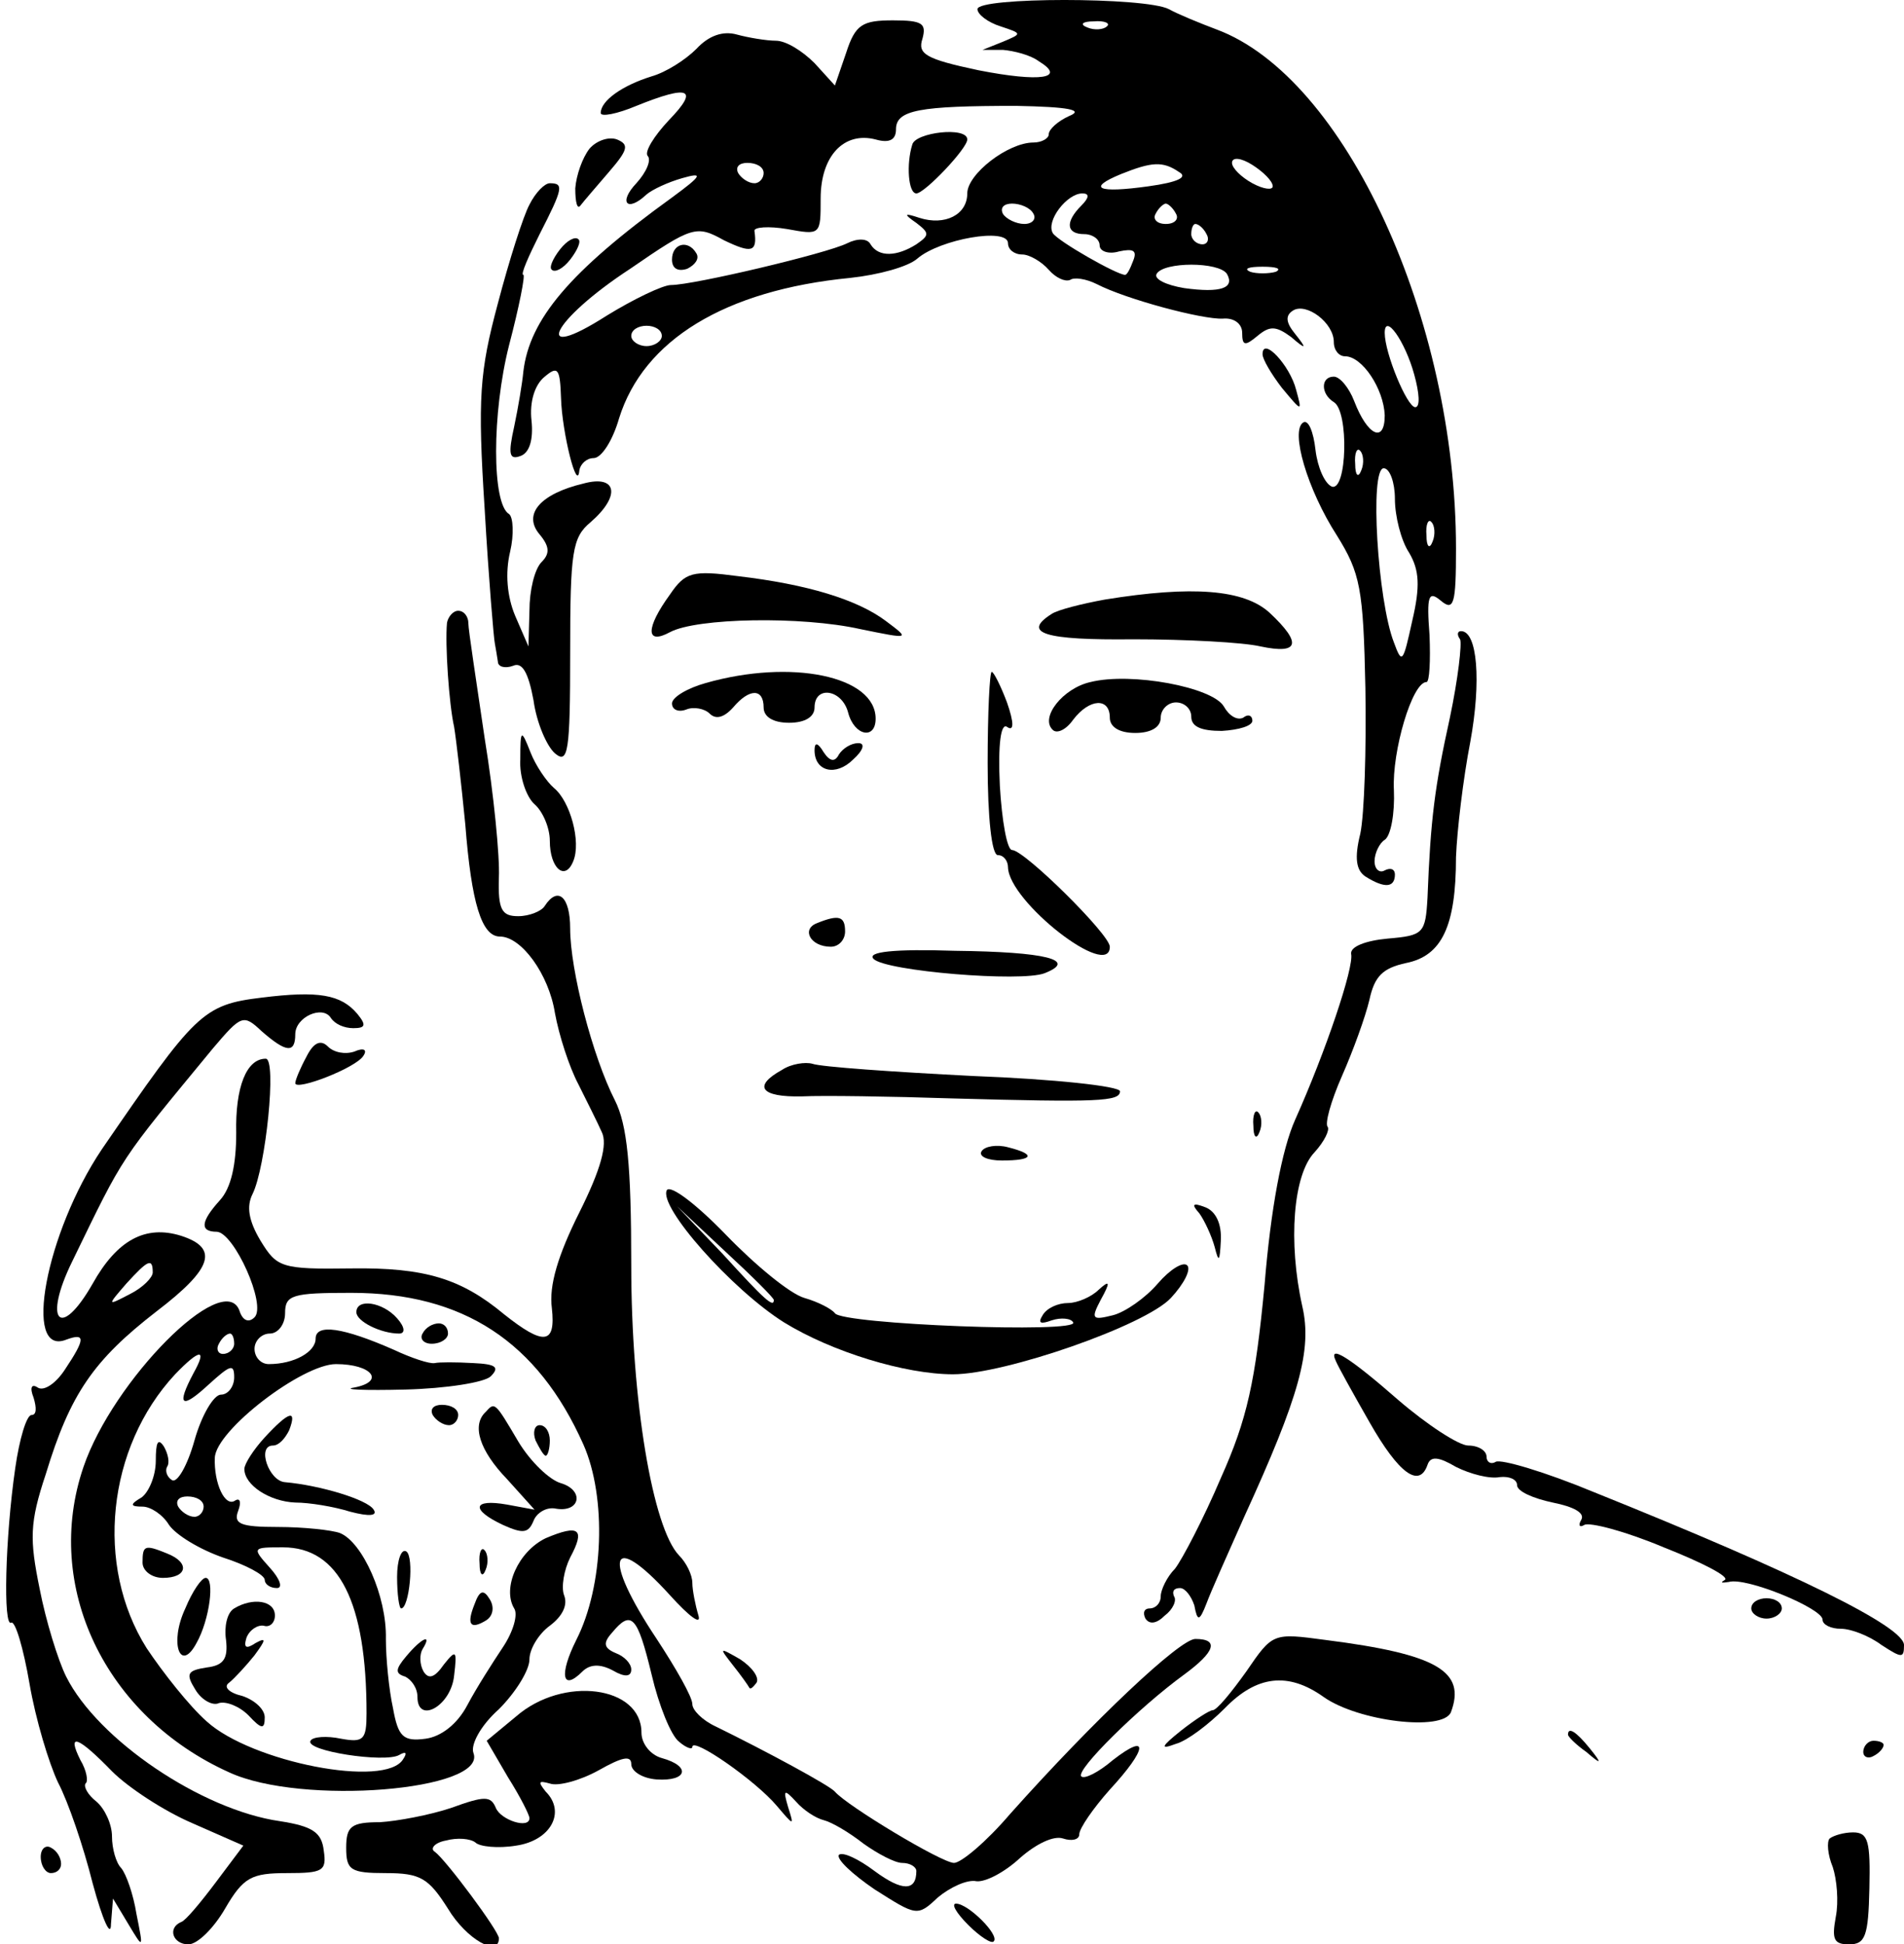 <svg xmlns="http://www.w3.org/2000/svg" version="1.1" xmlns:xlink="http://www.w3.org/1999/xlink" xmlns:svgjs="http://svgjs.com/svgjs" width="187pt" height="191pt"><svg version="1.0" xmlns="http://www.w3.org/2000/svg" width="187pt" height="191pt" viewBox="0 0 187 191" preserveAspectRatio="xMidYMid meet">

<g transform="translate(0,191) scale(0.1,-0.1)" fill="#000000" stroke="none">
<path d="M960 1901 c0 -5 10 -13 23 -17 21 -7 21 -7 2 -15 l-20 -8 20 0 c11
-1 27 -5 35 -11 28 -17 2 -21 -59 -9 -52 11 -60 16 -55 31 4 15 0 18 -29 18
-30 0 -37 -4 -46 -32 l-11 -32 -20 22 c-12 12 -28 22 -38 22 -9 0 -27 3 -38 6
-14 4 -28 -1 -40 -14 -11 -11 -30 -23 -44 -27 -29 -9 -50 -24 -50 -36 0 -4 16
-1 35 7 52 21 62 17 32 -14 -15 -16 -24 -31 -21 -35 4 -4 -1 -16 -11 -27 -18
-19 -9 -29 10 -11 6 5 21 12 35 16 21 6 20 3 -10 -19 -101 -73 -140 -120 -146
-171 -1 -11 -5 -35 -9 -54 -6 -27 -5 -33 6 -29 9 3 13 16 11 35 -2 18 3 35 13
43 13 11 15 8 16 -21 1 -34 16 -94 18 -71 1 6 7 12 14 12 8 0 19 18 25 39 24
77 104 126 227 138 28 3 57 11 66 19 22 19 89 31 89 15 0 -6 6 -11 14 -11 7 0
19 -7 26 -15 7 -8 16 -12 21 -10 4 3 16 1 26 -4 29 -15 104 -35 124 -34 11 1
19 -5 19 -14 0 -13 3 -13 15 -3 12 10 18 10 33 -1 15 -13 16 -12 4 3 -9 11
-10 18 -2 23 13 8 40 -12 40 -31 0 -8 5 -14 11 -14 17 0 38 -32 39 -58 0 -28
-17 -20 -30 14 -5 13 -14 24 -20 24 -13 0 -13 -17 0 -25 15 -9 13 -88 -2 -83
-7 3 -14 19 -16 36 -2 18 -7 30 -12 27 -13 -8 4 -66 33 -111 23 -37 26 -52 28
-150 1 -60 -1 -124 -5 -143 -6 -24 -4 -36 5 -42 19 -12 29 -11 29 2 0 5 -4 7
-10 4 -5 -3 -10 1 -10 9 0 8 5 18 10 21 6 4 10 26 9 49 -2 38 18 106 32 106 3
0 4 21 3 46 -3 39 -1 44 11 34 13 -11 15 -3 15 51 0 226 -109 463 -235 510
-16 6 -38 15 -47 20 -23 12 -188 12 -188 0z m127 -17 c-3 -3 -12 -4 -19 -1 -8
3 -5 6 6 6 11 1 17 -2 13 -5z m-37 -88 c-11 -5 -20 -13 -20 -18 0 -4 -7 -8
-15 -8 -25 0 -65 -31 -65 -50 0 -21 -22 -32 -47 -24 -15 5 -16 4 -3 -5 13 -10
13 -12 0 -21 -19 -12 -37 -13 -45 0 -3 6 -13 6 -23 1 -20 -10 -151 -41 -173
-41 -8 0 -37 -14 -63 -30 -75 -48 -55 -5 23 46 61 42 65 43 92 28 27 -13 33
-12 30 9 -1 4 14 5 32 2 33 -6 33 -6 33 30 0 42 23 66 54 58 14 -4 20 0 20 10
0 19 23 23 118 23 52 -1 67 -4 52 -10z m200 -69 c0 -4 -9 -3 -20 3 -11 6 -20
15 -20 20 0 6 9 5 20 -2 11 -7 20 -16 20 -21z m-500 13 c0 -5 -4 -10 -9 -10
-6 0 -13 5 -16 10 -3 6 1 10 9 10 9 0 16 -4 16 -10z m408 1 c9 -5 -1 -10 -30
-14 -50 -7 -61 -2 -27 12 30 12 41 13 57 2z m-96 -33 c-16 -16 -15 -28 3 -28
8 0 15 -5 15 -11 0 -6 9 -9 19 -6 14 3 18 1 14 -9 -3 -8 -6 -14 -8 -14 -8 0
-66 33 -71 41 -7 12 14 39 29 39 7 0 7 -4 -1 -12z m-47 -8 c3 -5 -1 -10 -9
-10 -8 0 -18 5 -21 10 -3 6 1 10 9 10 8 0 18 -4 21 -10z m140 0 c3 -5 -1 -10
-10 -10 -9 0 -13 5 -10 10 3 6 8 10 10 10 2 0 7 -4 10 -10z m30 -20 c3 -5 1
-10 -4 -10 -6 0 -11 5 -11 10 0 6 2 10 4 10 3 0 8 -4 11 -10z m20 -39 c8 -14
-6 -19 -42 -14 -18 3 -30 9 -27 14 7 12 61 12 69 0z m48 2 c-7 -2 -19 -2 -25
0 -7 3 -2 5 12 5 14 0 19 -2 13 -5z m-603 -63 c0 -5 -7 -10 -15 -10 -8 0 -15
5 -15 10 0 6 7 10 15 10 8 0 15 -4 15 -10z m739 -38 c5 -18 6 -32 1 -32 -8 0
-30 53 -30 73 0 20 20 -8 29 -41z m-52 -94 c-3 -8 -6 -5 -6 6 -1 11 2 17 5 13
3 -3 4 -12 1 -19z m33 -28 c0 -17 6 -41 14 -53 10 -17 11 -33 3 -67 -9 -41
-10 -43 -18 -21 -16 41 -24 171 -10 171 6 0 11 -14 11 -30z m37 -42 c-3 -8 -6
-5 -6 6 -1 11 2 17 5 13 3 -3 4 -12 1 -19z"></path>
<path d="M896 1768 c-6 -19 -4 -48 4 -48 8 0 50 44 50 53 0 13 -51 7 -54 -5z"></path>
<path d="M660 1655 c0 -9 6 -12 15 -9 8 4 12 10 9 15 -8 14 -24 10 -24 -6z"></path>
<path d="M579 1764 c-7 -9 -13 -26 -14 -39 0 -14 2 -21 5 -17 3 4 16 19 28 33
19 22 20 27 8 32 -8 3 -20 -1 -27 -9z"></path>
<path d="M520 1709 c-6 -11 -20 -55 -31 -97 -18 -67 -20 -93 -13 -202 4 -69 9
-128 10 -132 1 -5 2 -12 3 -18 0 -5 7 -7 15 -4 9 4 15 -7 20 -34 3 -22 13 -45
21 -52 13 -11 15 1 15 99 0 99 2 113 20 128 30 26 26 47 -7 38 -42 -10 -60
-30 -43 -50 10 -12 10 -19 2 -27 -7 -7 -12 -28 -12 -48 l-1 -35 -13 30 c-8 19
-10 42 -5 63 4 17 3 34 -1 37 -17 10 -17 99 0 166 10 38 16 69 14 69 -3 0 5
18 16 40 23 45 24 50 10 50 -5 0 -14 -9 -20 -21z"></path>
<path d="M550 1665 c-7 -9 -11 -18 -8 -20 3 -3 11 1 18 10 7 9 11 18 8 20 -3
3 -11 -1 -18 -10z"></path>
<path d="M1240 1562 c0 -5 9 -20 19 -33 20 -24 20 -24 14 -2 -6 24 -33 53 -33
35z"></path>
<path d="M658 1326 c-24 -33 -24 -50 0 -37 26 14 129 16 187 3 49 -10 49 -10
25 8 -28 21 -77 36 -145 44 -45 6 -52 4 -67 -18z"></path>
<path d="M1085 1321 c-22 -4 -46 -10 -52 -14 -30 -19 -7 -26 80 -25 52 0 108
-3 125 -7 38 -8 41 3 9 33 -25 23 -76 27 -162 13z"></path>
<path d="M439 1298 c-2 -21 2 -80 7 -102 2 -12 7 -55 11 -96 6 -77 16 -110 34
-110 21 0 48 -37 54 -75 4 -22 14 -53 23 -70 8 -16 19 -38 23 -47 6 -12 -1
-37 -22 -79 -21 -42 -30 -72 -27 -94 4 -36 -8 -37 -47 -6 -42 35 -78 46 -150
45 -69 -1 -73 1 -89 27 -12 20 -14 34 -8 46 13 26 24 133 13 133 -19 0 -30
-28 -29 -73 0 -31 -5 -54 -16 -66 -19 -21 -20 -31 -3 -31 17 -1 49 -72 37 -84
-6 -6 -12 -3 -15 7 -16 40 -124 -69 -153 -154 -40 -117 21 -245 143 -300 71
-33 254 -18 240 19 -3 8 7 27 25 43 16 16 30 38 30 49 0 10 9 25 20 33 12 9
18 20 14 30 -3 8 0 25 6 37 15 28 9 33 -24 19 -27 -13 -43 -49 -31 -69 4 -6
-1 -23 -11 -38 -10 -15 -26 -40 -35 -57 -10 -19 -26 -31 -41 -33 -22 -3 -27 2
-32 30 -4 18 -7 49 -7 68 1 42 -23 95 -45 104 -8 3 -36 6 -61 6 -37 0 -44 3
-39 16 3 8 2 13 -3 10 -10 -7 -21 17 -20 42 1 27 86 92 119 92 35 0 49 -17 18
-23 -13 -2 10 -3 50 -2 40 1 78 7 84 13 9 9 5 12 -17 13 -17 1 -34 1 -38 0 -5
-1 -23 5 -40 13 -50 22 -77 26 -77 11 0 -13 -21 -25 -46 -25 -8 0 -14 7 -14
15 0 8 7 15 15 15 8 0 15 9 15 20 0 18 7 20 65 20 110 0 183 -48 228 -149 23
-52 20 -139 -7 -192 -17 -34 -14 -51 6 -31 7 7 17 8 30 1 12 -7 18 -6 18 1 0
6 -7 13 -15 16 -12 5 -13 10 -4 20 19 23 25 17 39 -41 7 -30 19 -60 27 -66 7
-6 13 -8 13 -5 0 10 62 -33 83 -58 17 -20 17 -20 11 -1 -5 17 -4 18 8 5 7 -8
19 -16 27 -18 8 -2 25 -12 39 -23 14 -10 31 -19 38 -19 8 0 14 -4 14 -8 0 -20
-14 -20 -41 0 -16 12 -31 19 -35 16 -3 -4 13 -19 35 -34 41 -26 42 -27 62 -8
12 10 29 18 38 16 9 -1 28 9 43 23 16 14 33 22 42 19 9 -3 16 -1 16 4 0 6 14
26 30 44 37 40 39 57 3 29 -14 -12 -28 -19 -31 -16 -6 6 57 68 101 100 30 22
35 35 11 35 -15 0 -99 -79 -182 -172 -23 -27 -48 -48 -55 -48 -12 0 -105 56
-117 70 -5 6 -68 40 -117 64 -13 6 -23 16 -23 22 0 7 -16 35 -35 64 -54 81
-46 108 13 43 19 -21 31 -30 28 -20 -3 10 -6 25 -6 32 0 8 -6 20 -13 27 -26
27 -47 152 -47 285 0 99 -4 138 -16 162 -22 43 -44 128 -44 169 0 31 -12 42
-25 22 -3 -5 -15 -10 -26 -10 -16 0 -20 6 -19 38 1 20 -5 82 -14 137 -8 55
-16 106 -16 113 0 6 -4 12 -10 12 -5 0 -10 -6 -11 -12z m-209 -708 c0 -5 -5
-10 -11 -10 -5 0 -7 5 -4 10 3 6 8 10 11 10 2 0 4 -4 4 -10z m-40 -29 c-17
-32 -12 -36 15 -11 21 19 25 21 25 7 0 -9 -6 -17 -13 -17 -7 0 -19 -20 -26
-45 -7 -25 -17 -42 -22 -39 -5 3 -7 9 -5 13 3 4 1 13 -3 20 -6 9 -8 4 -8 -14
0 -15 -7 -31 -14 -36 -12 -7 -11 -9 1 -9 8 0 20 -8 26 -18 7 -10 30 -24 53
-32 22 -7 41 -17 41 -22 0 -4 5 -8 12 -8 6 0 3 9 -7 20 -18 20 -17 20 13 20
55 0 82 -54 82 -163 0 -26 -3 -29 -25 -25 -14 3 -28 2 -30 -2 -6 -10 73 -22
87 -14 7 4 8 2 4 -4 -17 -29 -149 -3 -193 37 -17 15 -43 48 -59 72 -51 81 -39
197 28 269 24 25 32 26 18 1z m10 -131 c0 -5 -4 -10 -9 -10 -6 0 -13 5 -16 10
-3 6 1 10 9 10 9 0 16 -4 16 -10z"></path>
<path d="M140 375 c0 -8 9 -15 20 -15 24 0 27 15 4 24 -22 9 -24 8 -24 -9z"></path>
<path d="M182 330 c-16 -34 -5 -64 11 -34 13 23 18 64 9 64 -4 0 -13 -13 -20
-30z"></path>
<path d="M230 330 c-7 -4 -10 -18 -8 -31 2 -18 -2 -25 -19 -27 -19 -3 -21 -6
-11 -22 6 -10 17 -16 23 -13 7 2 20 -3 29 -12 13 -14 16 -14 16 -2 0 8 -10 17
-22 21 -13 3 -19 9 -13 13 6 5 17 17 25 27 11 15 12 18 1 12 -9 -6 -12 -5 -9
5 3 8 11 13 17 12 6 -2 11 3 11 10 0 15 -22 18 -40 7z"></path>
<path d="M1434 1282 c2 -4 -2 -39 -10 -77 -15 -68 -19 -100 -22 -177 -2 -35
-4 -37 -39 -40 -22 -2 -37 -8 -36 -15 3 -13 -25 -96 -55 -163 -13 -29 -24 -88
-30 -162 -9 -95 -17 -132 -43 -190 -17 -40 -38 -80 -45 -89 -8 -8 -14 -21 -14
-27 0 -7 -5 -12 -11 -12 -5 0 -7 -4 -4 -10 4 -6 11 -5 19 3 8 6 12 15 9 19 -2
5 0 8 6 8 5 0 11 -8 14 -17 3 -16 5 -16 12 2 4 11 21 49 37 85 54 118 67 164
57 207 -14 63 -9 129 12 151 10 11 15 22 13 25 -3 3 3 25 14 50 11 25 23 58
27 75 5 23 13 31 36 36 35 7 49 36 49 104 1 26 7 77 14 113 11 60 7 109 -9
109 -4 0 -4 -4 -1 -8z"></path>
<path d="M693 1239 c-18 -5 -33 -14 -33 -20 0 -6 6 -9 14 -6 7 3 18 1 23 -4 6
-6 14 -4 23 6 16 19 30 19 30 0 0 -9 9 -15 25 -15 16 0 25 6 25 15 0 22 27 18
33 -5 6 -23 27 -27 27 -6 0 42 -83 59 -167 35z"></path>
<path d="M970 1160 c0 -53 4 -90 10 -90 6 0 10 -6 10 -12 1 -34 100 -111 100
-78 0 12 -84 95 -96 95 -5 0 -10 29 -12 63 -2 41 1 62 7 58 7 -5 7 4 0 24 -6
16 -13 30 -15 30 -2 0 -4 -40 -4 -90z"></path>
<path d="M1071 1240 c-27 -6 -50 -35 -37 -47 4 -4 13 0 20 10 16 21 36 22 36
2 0 -9 9 -15 25 -15 16 0 25 6 25 15 0 8 7 15 15 15 8 0 15 -6 15 -14 0 -10
10 -14 30 -14 17 1 30 5 30 10 0 5 -4 7 -9 3 -6 -3 -14 2 -19 11 -11 19 -91
34 -131 24z"></path>
<path d="M511 1164 c-1 -17 6 -37 14 -44 8 -7 15 -23 15 -36 0 -27 15 -40 23
-20 8 19 -3 59 -19 72 -7 6 -18 22 -23 35 -9 23 -10 23 -10 -7z"></path>
<path d="M800 1173 c0 -21 21 -26 38 -9 10 9 12 16 5 16 -7 0 -15 -5 -19 -11
-4 -8 -9 -7 -15 2 -6 10 -9 10 -9 2z"></path>
<path d="M802 1003 c-15 -6 -6 -23 14 -23 8 0 14 7 14 15 0 15 -6 17 -28 8z"></path>
<path d="M858 968 c12 -12 145 -23 168 -14 33 13 1 21 -88 22 -60 2 -87 -1
-80 -8z"></path>
<path d="M257 930 c-58 -7 -65 -15 -157 -149 -55 -82 -78 -204 -35 -187 19 7
19 1 -1 -29 -9 -14 -21 -22 -27 -18 -6 4 -8 0 -4 -10 3 -10 3 -17 -2 -17 -5 0
-12 -24 -16 -52 -10 -69 -12 -157 -4 -152 4 2 12 -25 18 -60 6 -35 19 -78 28
-97 10 -19 25 -63 34 -99 10 -37 18 -54 18 -40 l2 25 15 -25 c15 -25 15 -25 8
10 -3 19 -10 39 -15 45 -5 5 -9 19 -9 31 0 12 -7 27 -15 34 -9 7 -13 15 -11
18 3 2 1 13 -5 23 -14 28 -2 23 31 -11 16 -16 51 -39 79 -51 l50 -22 -27 -36
c-15 -20 -30 -38 -34 -39 -14 -6 -8 -22 7 -22 9 0 25 16 36 35 18 31 26 35 61
35 35 0 39 2 36 22 -2 18 -11 24 -43 29 -77 11 -179 80 -210 142 -8 16 -20 55
-26 86 -10 49 -10 65 6 113 24 79 47 112 109 160 55 42 61 62 24 74 -35 11
-63 -4 -87 -47 -32 -56 -49 -37 -20 22 52 107 45 96 138 209 28 33 30 34 48
17 24 -21 33 -22 33 -3 0 17 27 29 35 16 4 -6 13 -10 22 -10 12 0 13 3 4 14
-16 19 -38 23 -94 16z m-107 -270 c0 -5 -10 -15 -22 -21 -23 -12 -23 -12 -4
10 21 23 26 26 26 11z"></path>
<path d="M301 872 c-6 -11 -11 -23 -11 -26 0 -8 60 15 67 27 4 6 0 8 -9 4 -9
-3 -20 -1 -26 5 -7 7 -14 4 -21 -10z"></path>
<path d="M768 859 c-29 -16 -21 -27 20 -26 20 1 87 0 147 -2 144 -4 165 -3
165 7 0 5 -65 12 -144 15 -79 4 -150 9 -158 12 -7 2 -21 0 -30 -6z"></path>
<path d="M1231 804 c0 -11 3 -14 6 -6 3 7 2 16 -1 19 -3 4 -6 -2 -5 -13z"></path>
<path d="M964 779 c-3 -5 6 -9 20 -9 31 0 34 6 6 13 -11 3 -23 1 -26 -4z"></path>
<path d="M655 741 c-9 -16 64 -98 115 -130 47 -29 119 -51 166 -51 51 0 189
48 214 75 13 14 20 28 16 32 -4 4 -17 -4 -29 -18 -12 -14 -32 -28 -44 -31 -20
-5 -22 -4 -12 15 10 18 9 20 -2 10 -7 -7 -21 -13 -30 -13 -10 0 -21 -5 -25
-12 -5 -8 -2 -9 9 -5 9 3 19 2 21 -2 7 -11 -227 -2 -234 9 -3 4 -16 11 -30 15
-14 4 -48 32 -77 62 -29 30 -54 49 -58 44z m105 -108 c0 -8 -9 0 -50 45 l-45
47 48 -45 c26 -24 47 -45 47 -47z"></path>
<path d="M1178 718 c5 -7 12 -22 15 -33 4 -16 5 -14 6 6 1 17 -5 29 -15 33
-13 5 -14 3 -6 -6z"></path>
<path d="M350 621 c0 -9 24 -21 42 -21 6 0 6 6 -2 15 -14 16 -40 20 -40 6z"></path>
<path d="M415 600 c-3 -5 1 -10 9 -10 9 0 16 5 16 10 0 6 -4 10 -9 10 -6 0
-13 -4 -16 -10z"></path>
<path d="M1312 573 c2 -5 17 -32 33 -60 29 -51 49 -65 57 -42 3 9 11 8 28 -2
14 -7 33 -12 43 -10 9 1 17 -2 17 -8 0 -6 16 -13 35 -17 20 -4 32 -10 28 -17
-3 -5 -2 -8 3 -5 5 3 40 -6 78 -22 38 -15 65 -29 60 -32 -5 -3 -3 -3 4 -2 17
5 92 -26 92 -37 0 -5 8 -9 18 -9 10 0 28 -7 40 -16 20 -13 22 -13 22 0 0 18
-105 70 -304 150 -48 20 -92 33 -97 30 -5 -3 -9 0 -9 5 0 6 -8 11 -18 11 -9 0
-40 20 -69 45 -48 42 -69 55 -61 38z"></path>
<path d="M425 520 c3 -5 10 -10 16 -10 5 0 9 5 9 10 0 6 -7 10 -16 10 -8 0
-12 -4 -9 -10z"></path>
<path d="M477 523 c-14 -13 -6 -38 21 -66 l27 -30 -27 5 c-34 6 -36 -5 -4 -20
20 -9 25 -8 30 4 3 8 13 14 22 12 24 -4 28 18 5 25 -11 3 -30 21 -42 41 -23
39 -23 39 -32 29z"></path>
<path d="M260 498 c-11 -12 -20 -26 -20 -31 0 -16 25 -32 50 -33 14 0 38 -4
54 -9 19 -5 27 -4 23 2 -6 10 -53 24 -87 27 -16 1 -28 36 -12 36 6 0 12 7 16
15 8 21 0 19 -24 -7z"></path>
<path d="M526 495 c4 -8 8 -15 10 -15 2 0 4 7 4 15 0 8 -4 15 -10 15 -5 0 -7
-7 -4 -15z"></path>
<path d="M390 361 c0 -17 2 -31 4 -31 8 0 13 51 5 56 -5 3 -9 -9 -9 -25z"></path>
<path d="M471 374 c0 -11 3 -14 6 -6 3 7 2 16 -1 19 -3 4 -6 -2 -5 -13z"></path>
<path d="M466 334 c-8 -20 -4 -25 11 -16 7 4 9 13 4 21 -6 10 -10 9 -15 -5z"></path>
<path d="M1720 330 c0 -5 7 -10 15 -10 8 0 15 5 15 10 0 6 -7 10 -15 10 -8 0
-15 -4 -15 -10z"></path>
<path d="M1224 268 c-15 -21 -29 -38 -33 -38 -3 0 -17 -9 -31 -20 -20 -16 -21
-19 -5 -13 11 3 32 19 48 35 31 32 62 36 97 11 34 -24 117 -34 125 -15 15 40
-13 57 -123 71 -52 7 -52 7 -78 -31z"></path>
<path d="M399 283 c-11 -13 -11 -17 -1 -20 6 -3 12 -11 12 -20 0 -27 33 -9 36
21 3 25 2 26 -10 11 -9 -13 -15 -15 -20 -7 -4 7 -4 17 -1 22 10 16 -1 11 -16
-7z"></path>
<path d="M720 274 c8 -10 15 -20 16 -22 1 -2 4 1 7 5 3 5 -4 15 -16 23 -21 12
-21 12 -7 -6z"></path>
<path d="M507 224 l-29 -24 21 -36 c12 -19 21 -37 21 -40 0 -11 -28 -2 -33 10
-5 12 -11 12 -44 0 -21 -7 -53 -13 -70 -14 -28 0 -33 -4 -33 -25 0 -22 4 -25
39 -25 34 0 42 -5 61 -35 18 -30 50 -48 50 -29 0 7 -52 77 -63 85 -5 3 0 9 11
11 11 3 24 2 29 -2 4 -4 22 -6 40 -3 34 5 49 33 29 53 -8 10 -7 11 4 8 8 -3
30 3 48 13 23 13 32 15 32 6 0 -7 11 -14 25 -15 30 -2 34 13 5 21 -11 3 -20
14 -20 25 0 46 -77 56 -123 16z"></path>
<path d="M1540 206 c0 -2 8 -10 18 -17 15 -13 16 -12 3 4 -13 16 -21 21 -21
13z"></path>
<path d="M1830 189 c0 -5 5 -7 10 -4 6 3 10 8 10 11 0 2 -4 4 -10 4 -5 0 -10
-5 -10 -11z"></path>
<path d="M1797 104 c-3 -3 -2 -16 3 -28 4 -12 6 -34 3 -49 -4 -22 -2 -27 13
-27 16 0 19 8 20 55 1 46 -1 55 -16 55 -9 0 -19 -3 -23 -6z"></path>
<path d="M40 86 c0 -9 5 -16 10 -16 6 0 10 4 10 9 0 6 -4 13 -10 16 -5 3 -10
-1 -10 -9z"></path>
<path d="M951 19 c11 -11 23 -19 25 -16 6 6 -25 37 -37 37 -5 0 0 -9 12 -21z"></path>
</g>
</svg><style>@media (prefers-color-scheme: light) { :root { filter: none; } }
</style></svg>